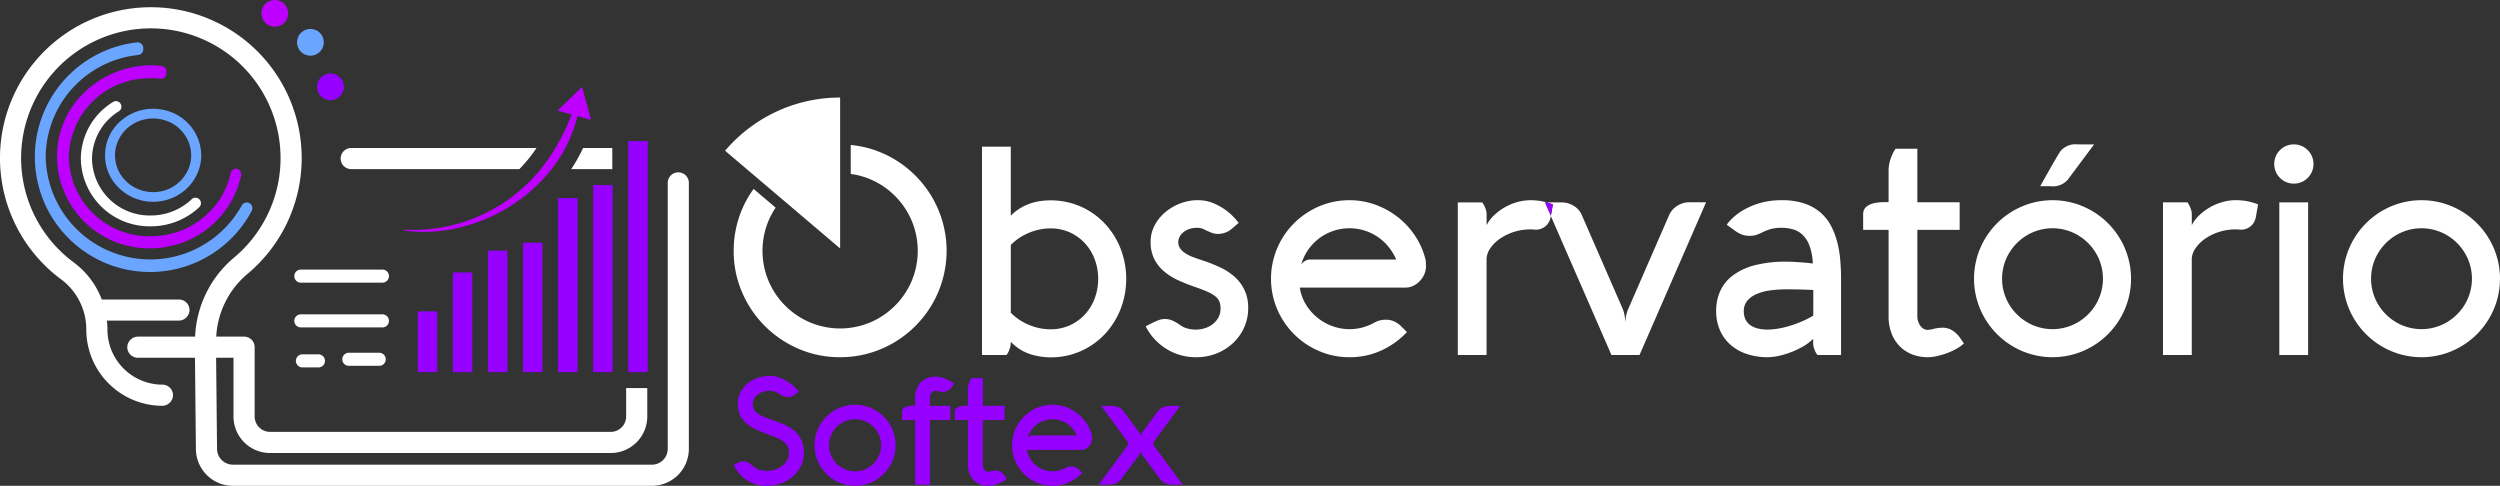 <svg xmlns="http://www.w3.org/2000/svg" xmlns:xlink="http://www.w3.org/1999/xlink" width="470.59" height="91.445" viewBox="0 0 470.59 91.445"><rect x="0" y="0" width="470.59" height="91.445" fill="#333333" stroke="none"/><defs><clipPath id="clip-path"><rect id="Ret&#xE2;ngulo_373" data-name="Ret&#xE2;ngulo 373" width="470.59" height="91.445" transform="translate(0 0)" fill="#9500ff"></rect></clipPath></defs><g id="Grupo_575" data-name="Grupo 575" transform="translate(0 0)"><g id="Grupo_574" data-name="Grupo 574" clip-path="url(#clip-path)"><path id="Caminho_484" data-name="Caminho 484" d="M147.126,74.429a5.54,5.54,0,0,0-1.116-.636,2.771,2.771,0,0,0-1.06-.236,4.146,4.146,0,0,0-1.251.184,3.5,3.5,0,0,0-1.031.509,2.56,2.56,0,0,0-.707.771,1.88,1.88,0,0,0-.261.968,2.431,2.431,0,0,0,.2,1.033,2.039,2.039,0,0,0,.636.756,5.308,5.308,0,0,0,1.137.629q.7.3,1.7.637c.329.132.662.256,1,.374s.662.246.982.382.636.285.947.446a6.01,6.01,0,0,1,.89.565,5.228,5.228,0,0,1,2.133,4.384,5.635,5.635,0,0,1-.565,2.531,6.189,6.189,0,0,1-1.526,1.973,7.1,7.1,0,0,1-2.218,1.287,7.61,7.61,0,0,1-2.628.459,6.634,6.634,0,0,1-4.564-1.625,6.366,6.366,0,0,1-.65-.657,6.58,6.58,0,0,1-.488-.642c-.137-.208-.252-.4-.346-.566s-.17-.31-.226-.424l.678-.353a2.133,2.133,0,0,1,1.117-.325,2.072,2.072,0,0,1,1.554.664l.226.184a4.03,4.03,0,0,0,1.194.7,4.248,4.248,0,0,0,1.5.248,4.868,4.868,0,0,0,1.427-.226,4.581,4.581,0,0,0,1.335-.658,3.588,3.588,0,0,0,.989-1.073,2.828,2.828,0,0,0,.389-1.491,2.354,2.354,0,0,0-.368-1.357,3.371,3.371,0,0,0-.953-.918,6.621,6.621,0,0,0-1.314-.65q-.729-.269-1.435-.551-1.046-.41-2.041-.848a7.892,7.892,0,0,1-1.781-1.067,4.746,4.746,0,0,1-1.257-1.54A4.877,4.877,0,0,1,138.9,76a4.671,4.671,0,0,1,.516-2.218,5.136,5.136,0,0,1,1.363-1.646,6.173,6.173,0,0,1,1.937-1.025,7.2,7.2,0,0,1,2.232-.353,5.022,5.022,0,0,1,1.653.283,7.967,7.967,0,0,1,1.54.72,8.666,8.666,0,0,1,1.3.961,9.367,9.367,0,0,1,.961.989l-.721.537a2.042,2.042,0,0,1-1.37.509,2.183,2.183,0,0,1-1.187-.329" fill="#9500ff"></path><path id="Caminho_485" data-name="Caminho 485" d="M153.328,83.815a7.4,7.4,0,0,1,.6-2.96,7.684,7.684,0,0,1,4.07-4.07,7.6,7.6,0,0,1,5.92,0,7.675,7.675,0,0,1,4.07,4.07,7.6,7.6,0,0,1,0,5.92,7.668,7.668,0,0,1-4.07,4.069,7.59,7.59,0,0,1-5.92,0,7.677,7.677,0,0,1-4.07-4.069,7.4,7.4,0,0,1-.6-2.96m2.727,0a4.7,4.7,0,0,0,.389,1.907,4.958,4.958,0,0,0,2.606,2.607,4.874,4.874,0,0,0,3.816,0,4.964,4.964,0,0,0,2.607-2.607,4.883,4.883,0,0,0,0-3.815,4.967,4.967,0,0,0-2.607-2.606,4.874,4.874,0,0,0-3.816,0,4.96,4.96,0,0,0-2.606,2.606,4.705,4.705,0,0,0-.389,1.908" fill="#9500ff"></path><path id="Caminho_486" data-name="Caminho 486" d="M172.262,91.233V79.067h-2.473V77.541q0-1.173,2.162-1.173h.311V74.856a4.557,4.557,0,0,1,.268-1.589,3.62,3.62,0,0,1,.763-1.251,3.5,3.5,0,0,1,1.2-.819,4.085,4.085,0,0,1,2.487-.184,7.723,7.723,0,0,1,.982.3,6.837,6.837,0,0,1,.919.424,3.133,3.133,0,0,1,.685.494l-.325.509a2.337,2.337,0,0,1-.742.742,1.856,1.856,0,0,1-1.01.289,4.017,4.017,0,0,1-1.06-.169.442.442,0,0,1-.1-.014.974.974,0,0,0-.24-.029.819.819,0,0,0-.445.121,1.056,1.056,0,0,0-.318.31,1.631,1.631,0,0,0-.2.417,1.514,1.514,0,0,0-.07.452V76.4h3.829v2.67H175.06V91.233Z" fill="#9500ff"></path><path id="Caminho_487" data-name="Caminho 487" d="M184.993,87.489a1.481,1.481,0,0,0,.071.452,1.63,1.63,0,0,0,.2.417,1.059,1.059,0,0,0,.318.311.822.822,0,0,0,.446.12l.339-.043a4.058,4.058,0,0,1,1.059-.169,1.772,1.772,0,0,1,1.018.3,2.716,2.716,0,0,1,.735.734l.339.495a3.313,3.313,0,0,1-.685.5,6.51,6.51,0,0,1-.919.431,7.471,7.471,0,0,1-.989.3,4.117,4.117,0,0,1-2.494-.183,3.49,3.49,0,0,1-1.2-.82,3.606,3.606,0,0,1-.763-1.25,4.559,4.559,0,0,1-.269-1.59V79.068h-2.472V77.541q0-1.171,2.162-1.172h.31V73.317a3.294,3.294,0,0,1,.106-.848,4.615,4.615,0,0,1,.233-.678,4.1,4.1,0,0,1,.34-.608h2.119v5.2H189.1v2.685h-4.112Z" fill="#9500ff"></path><path id="Caminho_488" data-name="Caminho 488" d="M205.566,82.558a1.982,1.982,0,0,1-.191.883,2.393,2.393,0,0,1-.473.664,2.064,2.064,0,0,1-.629.424,1.686,1.686,0,0,1-.657.148H193.3a4.306,4.306,0,0,0,.566,1.6,4.946,4.946,0,0,0,1.087,1.278,5.079,5.079,0,0,0,1.47.855,4.876,4.876,0,0,0,2.96.149,5.111,5.111,0,0,0,1.138-.46,2.448,2.448,0,0,1,.551-.226,2.325,2.325,0,0,1,.593-.07,1.934,1.934,0,0,1,.82.169,2.408,2.408,0,0,1,.692.495l.537.537a7.9,7.9,0,0,1-2.487,1.787,7.308,7.308,0,0,1-3.094.657,7.392,7.392,0,0,1-2.96-.6,7.675,7.675,0,0,1-4.07-4.07,7.6,7.6,0,0,1,0-5.92,7.684,7.684,0,0,1,4.07-4.07,7.392,7.392,0,0,1,2.96-.6,7.284,7.284,0,0,1,2.515.438,7.894,7.894,0,0,1,2.176,1.2,7.771,7.771,0,0,1,1.674,1.808,7.3,7.3,0,0,1,1.011,2.275,1.243,1.243,0,0,1,.042.325c0,.114.005.222.014.326m-11.205-.608h8.308a5.1,5.1,0,0,0-.734-1.222,4.876,4.876,0,0,0-2.332-1.59,4.932,4.932,0,0,0-3.059.035,4.875,4.875,0,0,0-3.1,3.243,1.391,1.391,0,0,1,.339-.311,1,1,0,0,1,.579-.155" fill="#9500ff"></path><path id="Caminho_489" data-name="Caminho 489" d="M222.169,76.4l-4.945,6.712a.875.875,0,0,0-.1.395.722.722,0,0,0,.141.453l5.369,7.276h-1.921a3.167,3.167,0,0,1-1.449-.318,2.643,2.643,0,0,1-1.038-.953l-3.278-4.423a.875.875,0,0,1-.163-.367c-.033-.151-.054-.259-.063-.325q-.029.084-.078.318a1.036,1.036,0,0,1-.148.374l-3.279,4.423a2.643,2.643,0,0,1-1.038.953,3.169,3.169,0,0,1-1.448.318H206.81l5.369-7.276a.722.722,0,0,0,.141-.453.886.886,0,0,0-.1-.395L207.276,76.4H209.2a3.166,3.166,0,0,1,1.448.318,2.656,2.656,0,0,1,1.039.954l2.812,3.8a1.06,1.06,0,0,1,.155.41,1.907,1.907,0,0,0,.071.31c.009-.047.028-.15.056-.31a.936.936,0,0,1,.17-.41l2.812-3.8a2.646,2.646,0,0,1,1.038-.954,3.166,3.166,0,0,1,1.448-.318Z" fill="#9500ff"></path><path id="Caminho_490" data-name="Caminho 490" d="M207.932,42.049a13.954,13.954,0,0,0-4.516-3.174,14.141,14.141,0,0,0-7.58-1.026,10.375,10.375,0,0,0-1.929.465,9.812,9.812,0,0,0-1.888.889,8.7,8.7,0,0,0-1.752,1.41v-13h-5.418V66.828h4.6a3.07,3.07,0,0,0,.41-.657,5.4,5.4,0,0,0,.26-.725,4.087,4.087,0,0,0,.15-.917v-.191a8.8,8.8,0,0,0,3.626,2.312,12.865,12.865,0,0,0,3.872.616,13.745,13.745,0,0,0,5.651-1.163,13.969,13.969,0,0,0,4.516-3.174,14.8,14.8,0,0,0,2.982-4.707,15.743,15.743,0,0,0,0-11.466,14.8,14.8,0,0,0-2.982-4.707m-1.875,14.134a9.215,9.215,0,0,1-1.847,3.01,8.831,8.831,0,0,1-2.832,2.039,8.564,8.564,0,0,1-3.613.752,10.459,10.459,0,0,1-4.091-.834,10.307,10.307,0,0,1-3.407-2.285V46.113a10.322,10.322,0,0,1,3.407-2.285,10.443,10.443,0,0,1,4.091-.835,8.565,8.565,0,0,1,3.613.753,8.831,8.831,0,0,1,2.832,2.039,9.2,9.2,0,0,1,1.847,3.01,10.713,10.713,0,0,1,0,7.388" fill="#fff"></path><path id="Caminho_491" data-name="Caminho 491" d="M232.34,52.051a11.457,11.457,0,0,0-2.723-1.751,30.413,30.413,0,0,0-3.174-1.258q-.849-.273-1.683-.576a8.309,8.309,0,0,1-1.491-.7,3.82,3.82,0,0,1-1.068-.93,2.117,2.117,0,0,1-.41-1.328,2.253,2.253,0,0,1,.164-.726,2.448,2.448,0,0,1,.589-.875,3.514,3.514,0,0,1,1.121-.724,4.476,4.476,0,0,1,1.765-.3,2.588,2.588,0,0,1,1.177.274,15.741,15.741,0,0,0,1.437.643,3.269,3.269,0,0,0,1.163.233,3.991,3.991,0,0,0,2.681-.985l1.286-1.1q-.137-.162-.725-.848a10.688,10.688,0,0,0-1.587-1.45,11.426,11.426,0,0,0-2.38-1.369,7.57,7.57,0,0,0-3.052-.6,9.046,9.046,0,0,0-3.229.6,9.827,9.827,0,0,0-2.832,1.643,8.253,8.253,0,0,0-2.011,2.476,6.5,6.5,0,0,0-.767,3.106A7.034,7.034,0,0,0,217.3,48.8a7.465,7.465,0,0,0,1.861,2.324,11.584,11.584,0,0,0,2.613,1.63q1.464.669,2.969,1.189,1.45.494,2.422.917a7.2,7.2,0,0,1,1.546.875,2.587,2.587,0,0,1,.808,1,3.378,3.378,0,0,1,.232,1.314,3.487,3.487,0,0,1-.411,1.724,4.015,4.015,0,0,1-1.066,1.245,4.709,4.709,0,0,1-1.492.766,5.614,5.614,0,0,1-1.683.26,6.07,6.07,0,0,1-1.533-.192,4.232,4.232,0,0,1-1.368-.629,9.076,9.076,0,0,0-1.546-.9,3.433,3.433,0,0,0-2.435-.1,8.379,8.379,0,0,0-1.081.452l-1.478.738a10.214,10.214,0,0,0,1.683,2.436,11.023,11.023,0,0,0,2.23,1.833,10.184,10.184,0,0,0,2.641,1.164,10.621,10.621,0,0,0,2.887.4,10.376,10.376,0,0,0,3.968-.74,9.7,9.7,0,0,0,3.12-2.011,9.153,9.153,0,0,0,2.038-2.928,8.67,8.67,0,0,0,.725-3.516,7.541,7.541,0,0,0-2.613-5.993" fill="#fff"></path><path id="Caminho_492" data-name="Caminho 492" d="M175.436,37.1a20.217,20.217,0,0,0-7.183-7.183,19.923,19.923,0,0,0-4.789-2.025,19.459,19.459,0,0,0-3.323-.6v5.459a13.824,13.824,0,0,1,3.692,1,14.716,14.716,0,0,1,7.772,7.771,14.673,14.673,0,0,1,0,11.384,14.722,14.722,0,0,1-7.772,7.772,14.671,14.671,0,0,1-11.383,0,14.722,14.722,0,0,1-7.772-7.772,14.673,14.673,0,0,1,0-11.384A15.3,15.3,0,0,1,146,39.083l-4.146-3.521c-.356.5-.7,1-1.01,1.534a19.848,19.848,0,0,0-2.737,10.111,19.435,19.435,0,0,0,1.574,7.8,20.176,20.176,0,0,0,10.658,10.659,19.444,19.444,0,0,0,7.8,1.574A19.847,19.847,0,0,0,168.253,64.5a20.239,20.239,0,0,0,7.183-7.183,19.985,19.985,0,0,0,0-20.223" fill="#fff"></path><path id="Caminho_493" data-name="Caminho 493" d="M389.207,33.854l4.98-6.677h-3.119a3.65,3.65,0,0,0-3.147,1.2q-.328.328-3.886,6.677h2.026a3.69,3.69,0,0,0,3.146-1.2" fill="#fff"></path><rect id="Ret&#xE2;ngulo_365" data-name="Ret&#xE2;ngulo 365" width="5.418" height="28.733" transform="translate(429.051 38.095)" fill="#fff"></rect><path id="Caminho_494" data-name="Caminho 494" d="M396.8,42.022a14.965,14.965,0,0,0-4.706-3.174,14.712,14.712,0,0,0-11.466,0,14.866,14.866,0,0,0-7.881,7.881,14.712,14.712,0,0,0,0,11.466,14.866,14.866,0,0,0,7.881,7.881,14.712,14.712,0,0,0,11.466,0,14.875,14.875,0,0,0,7.881-7.881,14.712,14.712,0,0,0,0-11.466,14.955,14.955,0,0,0-3.175-4.707m-1.7,14.134a9.625,9.625,0,0,1-5.049,5.049,9.451,9.451,0,0,1-7.389,0,9.628,9.628,0,0,1-5.048-5.049,9.449,9.449,0,0,1,0-7.388,9.628,9.628,0,0,1,5.048-5.049,9.44,9.44,0,0,1,7.389,0,9.625,9.625,0,0,1,5.049,5.049,9.437,9.437,0,0,1,0,7.388" fill="#fff"></path><path id="Caminho_495" data-name="Caminho 495" d="M418.282,38.054a10.358,10.358,0,0,0-4.337,2.5,6.75,6.75,0,0,0-1.369,1.833v-2a2.945,2.945,0,0,0-.137-.916,5.071,5.071,0,0,0-.287-.725,5.4,5.4,0,0,0-.4-.657h-4.6V66.828h5.418V48.6a3.962,3.962,0,0,1,.767-1.957,7.115,7.115,0,0,1,1.792-1.738,10.1,10.1,0,0,1,5.678-1.723c.237,0,.4,0,.492.014s.161.013.206.013a.238.238,0,0,1,.1.014.53.53,0,0,0,.164.014,2.838,2.838,0,0,0,1.888-.644,2.973,2.973,0,0,0,.985-1.792l.41-2.326a11.1,11.1,0,0,0-4.186-.794,9.207,9.207,0,0,0-2.586.37" fill="#fff"></path><path id="Caminho_496" data-name="Caminho 496" d="M367.59,62.258a3.43,3.43,0,0,0-1.971-.574,7.845,7.845,0,0,0-2.051.327l-.658.083a1.573,1.573,0,0,1-.861-.233,2.005,2.005,0,0,1-.616-.6,3.127,3.127,0,0,1-.383-.808,2.9,2.9,0,0,1-.137-.876V43.268h7.963v-5.2h-7.963V28h-4.1a7.813,7.813,0,0,0-.656,1.177,8.734,8.734,0,0,0-.452,1.313,6.336,6.336,0,0,0-.206,1.643v5.911h-.6q-4.187,0-4.187,2.271v2.956h4.788V59.576a8.816,8.816,0,0,0,.521,3.079,6.983,6.983,0,0,0,1.477,2.421,6.722,6.722,0,0,0,2.327,1.588,7.9,7.9,0,0,0,3.091.575,8.013,8.013,0,0,0,1.739-.219,14.645,14.645,0,0,0,1.915-.575,12.294,12.294,0,0,0,1.779-.834,6.328,6.328,0,0,0,1.327-.972l-.657-.958a5.293,5.293,0,0,0-1.423-1.423" fill="#fff"></path><path id="Caminho_497" data-name="Caminho 497" d="M434.4,28.257a3.737,3.737,0,0,0-1.177-.792,3.726,3.726,0,0,0-2.873,0,3.706,3.706,0,0,0-1.971,1.97,3.739,3.739,0,0,0,0,2.873,3.754,3.754,0,0,0,.794,1.177,3.712,3.712,0,0,0,1.177.793,3.726,3.726,0,0,0,2.873,0,3.709,3.709,0,0,0,1.97-1.97,3.727,3.727,0,0,0,0-2.873,3.739,3.739,0,0,0-.793-1.178" fill="#fff"></path><path id="Caminho_498" data-name="Caminho 498" d="M469.427,46.729a14.875,14.875,0,0,0-7.881-7.881,14.712,14.712,0,0,0-11.466,0,14.866,14.866,0,0,0-7.881,7.881,14.712,14.712,0,0,0,0,11.466,14.866,14.866,0,0,0,7.881,7.881,14.712,14.712,0,0,0,11.466,0,14.875,14.875,0,0,0,7.881-7.881,14.712,14.712,0,0,0,0-11.466m-4.871,9.427a9.625,9.625,0,0,1-5.049,5.049,9.451,9.451,0,0,1-7.389,0,9.628,9.628,0,0,1-5.048-5.049,9.449,9.449,0,0,1,0-7.388,9.628,9.628,0,0,1,5.048-5.049,9.44,9.44,0,0,1,7.389,0,9.625,9.625,0,0,1,5.049,5.049,9.437,9.437,0,0,1,0,7.388" fill="#fff"></path><path id="Caminho_499" data-name="Caminho 499" d="M315.707,38.752a4.015,4.015,0,0,0-1.561,1.833l-7.662,17.6a6.488,6.488,0,0,0-.519,2.517q-.055-.711-.164-1.341a6.006,6.006,0,0,0-.328-1.176L297.81,40.613a3.651,3.651,0,0,0-1.533-1.834,4.362,4.362,0,0,0-2.353-.684H291.16a10.689,10.689,0,0,1,1.15.383l-.386,2.186,11.413,26.164h5.281l12.533-28.76h-3.118a4.224,4.224,0,0,0-2.326.684" fill="#fff"></path><path id="Caminho_500" data-name="Caminho 500" d="M291.161,38.1H290.8l1.121,2.569.385-2.186a10.9,10.9,0,0,0-1.149-.383" fill="#9500ff"></path><path id="Caminho_501" data-name="Caminho 501" d="M345.766,45.333a13.546,13.546,0,0,0-1.231-3.051,8.446,8.446,0,0,0-2.026-2.422,9.135,9.135,0,0,0-3-1.6,13.2,13.2,0,0,0-4.1-.575,14.8,14.8,0,0,0-4.214.561,14.1,14.1,0,0,0-3.53,1.6,12,12,0,0,0-1.149.862,10.226,10.226,0,0,0-.822.78,6.53,6.53,0,0,0-.656.821l1.56,1.122a5.353,5.353,0,0,0,1.272.711,3.818,3.818,0,0,0,1.382.247,4.156,4.156,0,0,0,1.532-.233q.574-.232,1.163-.52a9.162,9.162,0,0,1,1.354-.519,7.551,7.551,0,0,1,2.108-.233,7.66,7.66,0,0,1,2.106.287,4.306,4.306,0,0,1,1.807,1.04,5.548,5.548,0,0,1,1.3,2.066,11.061,11.061,0,0,1,.615,3.339c-.072-.018-.26-.046-.561-.082s-.679-.073-1.135-.11-.972-.073-1.546-.11-1.173-.054-1.793-.054a22.991,22.991,0,0,0-5.841.656,11.858,11.858,0,0,0-4.1,1.875,7.649,7.649,0,0,0-2.422,2.928,9.03,9.03,0,0,0-.794,3.845,8.85,8.85,0,0,0,.7,3.571,7.8,7.8,0,0,0,1.97,2.736,8.862,8.862,0,0,0,3.066,1.752,12.109,12.109,0,0,0,3.953.616,9.936,9.936,0,0,0,2.134-.261,16.05,16.05,0,0,0,4.584-1.792,8.924,8.924,0,0,0,1.847-1.4v.739a3.5,3.5,0,0,0,.233,1.245,3.727,3.727,0,0,0,.588,1.054h4.434V52.489q0-1.861-.166-3.681a19.988,19.988,0,0,0-.615-3.475m-4.447,14.079a18.422,18.422,0,0,1-2.12,1.081,21.3,21.3,0,0,1-2.231.821,18.684,18.684,0,0,1-2.216.534,12.011,12.011,0,0,1-2.052.191,7.737,7.737,0,0,1-1.752-.191,4.212,4.212,0,0,1-1.422-.6,2.9,2.9,0,0,1-.945-1.067,3.479,3.479,0,0,1-.342-1.615,2.967,2.967,0,0,1,.617-1.9,4.458,4.458,0,0,1,1.7-1.272,9.514,9.514,0,0,1,2.544-.712,21.407,21.407,0,0,1,3.161-.219q.9,0,1.765.014c.574.009,1.1.023,1.56.041s.857.032,1.176.041a3.274,3.274,0,0,1,.561.041Z" fill="#fff"></path><path id="Caminho_502" data-name="Caminho 502" d="M268.311,48.768a14.087,14.087,0,0,0-1.957-4.406,15.05,15.05,0,0,0-3.242-3.5,15.3,15.3,0,0,0-4.215-2.326,14.117,14.117,0,0,0-4.871-.848,14.322,14.322,0,0,0-5.733,1.163,14.875,14.875,0,0,0-7.881,7.881,14.712,14.712,0,0,0,0,11.466,14.875,14.875,0,0,0,7.881,7.881,14.322,14.322,0,0,0,5.733,1.163,14.158,14.158,0,0,0,5.993-1.272,15.308,15.308,0,0,0,4.816-3.462l-1.039-1.04a4.7,4.7,0,0,0-1.341-.958,3.747,3.747,0,0,0-1.588-.328,4.525,4.525,0,0,0-1.149.137,4.723,4.723,0,0,0-1.067.437,9.807,9.807,0,0,1-2.2.89,9.444,9.444,0,0,1-5.733-.288,9.8,9.8,0,0,1-2.846-1.655,9.641,9.641,0,0,1-2.107-2.476,8.372,8.372,0,0,1-1.094-3.093h19.976a3.224,3.224,0,0,0,1.272-.287,3.989,3.989,0,0,0,1.218-.821,4.63,4.63,0,0,0,.917-1.286,3.837,3.837,0,0,0,.369-1.711q-.027-.3-.027-.629a2.369,2.369,0,0,0-.082-.629m-21.591.082a1.935,1.935,0,0,0-1.122.3,2.68,2.68,0,0,0-.657.6,9.407,9.407,0,0,1,6.007-6.28,9.533,9.533,0,0,1,5.924-.069,9.431,9.431,0,0,1,4.515,3.079,9.911,9.911,0,0,1,1.423,2.367Z" fill="#fff"></path><path id="Caminho_503" data-name="Caminho 503" d="M291.161,38.1a11.279,11.279,0,0,0-3.037-.411,9.2,9.2,0,0,0-2.586.37,10.358,10.358,0,0,0-4.337,2.5,6.751,6.751,0,0,0-1.369,1.833v-2a2.945,2.945,0,0,0-.137-.916,5.188,5.188,0,0,0-.287-.725,5.547,5.547,0,0,0-.4-.657h-4.6V66.828h5.418V48.6a3.96,3.96,0,0,1,.766-1.957,7.131,7.131,0,0,1,1.792-1.738,10.107,10.107,0,0,1,5.679-1.723c.236,0,.4,0,.492.014s.16.013.2.013a.244.244,0,0,1,.1.014.525.525,0,0,0,.164.014,2.839,2.839,0,0,0,1.888-.644A2.978,2.978,0,0,0,291.9,40.8l.025-.14L290.8,38.1Z" fill="#fff"></path><path id="Caminho_504" data-name="Caminho 504" d="M66.116,27.858a1.988,1.988,0,1,0,0,3.977H97.768a27.8,27.8,0,0,0,3.22-3.977Z" fill="#fff"></path><path id="Caminho_505" data-name="Caminho 505" d="M125.691,34.429v50.06a2.979,2.979,0,0,1-2.979,2.979H43.835a2.988,2.988,0,0,1-2.98-3L40.679,67.34h3.274V78.393a6.881,6.881,0,0,0,6.881,6.881H114.96a6.881,6.881,0,0,0,6.881-6.881V73.049h-3.978v5.344a2.9,2.9,0,0,1-2.9,2.9H50.834a2.9,2.9,0,0,1-2.9-2.9V65.351a1.99,1.99,0,0,0-1.989-1.989H40.705a16.542,16.542,0,0,1,5.862-11.788,28.395,28.395,0,1,0-35.023,1.037,11.754,11.754,0,0,1,4.7,9.441,14.35,14.35,0,0,0,14.18,14.333,2.078,2.078,0,0,0,2.119-1.68,1.99,1.99,0,0,0-1.965-2.3A10.368,10.368,0,0,1,20.223,62.052a15.712,15.712,0,0,0-.1-1.7H33.579A2.063,2.063,0,0,0,35.647,58.7a1.989,1.989,0,0,0-1.961-2.322H19.159a15.551,15.551,0,0,0-5.253-6.965,24.418,24.418,0,1,1,30.114-.893,20.51,20.51,0,0,0-7.29,14.843H26.056a2.063,2.063,0,0,0-2.068,1.655,1.991,1.991,0,0,0,1.961,2.323H36.7l.176,17.149a6.964,6.964,0,0,0,6.957,6.956h78.877a6.956,6.956,0,0,0,6.957-6.956V34.429a1.989,1.989,0,1,0-3.978,0" fill="#fff"></path><path id="Caminho_506" data-name="Caminho 506" d="M65.661,66.4a1.231,1.231,0,1,0,0,2.462h5.72a1.231,1.231,0,1,0,0-2.462Z" fill="#fff"></path><path id="Caminho_507" data-name="Caminho 507" d="M73.215,60.4a1.231,1.231,0,0,0-1.231-1.231H56.63a1.231,1.231,0,1,0,0,2.462H71.984A1.231,1.231,0,0,0,73.215,60.4" fill="#fff"></path><path id="Caminho_508" data-name="Caminho 508" d="M71.983,50.743H56.629a1.231,1.231,0,1,0,0,2.462H71.983a1.231,1.231,0,0,0,0-2.462" fill="#fff"></path><path id="Caminho_509" data-name="Caminho 509" d="M114.96,27.858h-5.2a29.421,29.421,0,0,1-2.241,3.977h7.442c.027,0,.053.008.08.009h.217V27.881c-.1-.005-.2-.023-.3-.023" fill="#fff"></path><path id="Caminho_510" data-name="Caminho 510" d="M58.432,10.479a2.515,2.515,0,1,0-2.515-2.515,2.515,2.515,0,0,0,2.515,2.515" fill="#6aa6ff"></path><path id="Caminho_511" data-name="Caminho 511" d="M59.689,16.346A2.515,2.515,0,1,0,62.2,13.831a2.515,2.515,0,0,0-2.515,2.515" fill="#9500ff"></path><path id="Caminho_512" data-name="Caminho 512" d="M56.931,66.7a1.231,1.231,0,1,0,0,2.462H59.94a1.231,1.231,0,1,0,0-2.462Z" fill="#fff"></path><path id="Caminho_513" data-name="Caminho 513" d="M51.726,5.03a2.515,2.515,0,1,0-2.515-2.515A2.515,2.515,0,0,0,51.726,5.03" fill="#bd00ff"></path><rect id="Ret&#xE2;ngulo_366" data-name="Ret&#xE2;ngulo 366" width="3.668" height="11.438" transform="translate(78.637 58.61)" fill="#9500ff"></rect><rect id="Ret&#xE2;ngulo_367" data-name="Ret&#xE2;ngulo 367" width="3.668" height="18.767" transform="translate(85.241 51.282)" fill="#9500ff"></rect><rect id="Ret&#xE2;ngulo_368" data-name="Ret&#xE2;ngulo 368" width="3.668" height="22.876" transform="translate(91.844 47.172)" fill="#9500ff"></rect><rect id="Ret&#xE2;ngulo_369" data-name="Ret&#xE2;ngulo 369" width="3.668" height="24.362" transform="translate(98.447 45.687)" fill="#9500ff"></rect><rect id="Ret&#xE2;ngulo_370" data-name="Ret&#xE2;ngulo 370" width="3.668" height="32.762" transform="translate(105.05 37.286)" fill="#9500ff"></rect><rect id="Ret&#xE2;ngulo_371" data-name="Ret&#xE2;ngulo 371" width="3.668" height="35.205" transform="translate(111.653 34.843)" fill="#9500ff"></rect><rect id="Ret&#xE2;ngulo_372" data-name="Ret&#xE2;ngulo 372" width="3.668" height="43.494" transform="translate(118.257 26.555)" fill="#9500ff"></rect><path id="Caminho_514" data-name="Caminho 514" d="M111.236,22.561l-1.661-6.215-.413.4-.015,0-.006.022-4.194,4.048,2.653.737a36.944,36.944,0,0,1-2.8,5.834A30.966,30.966,0,0,1,76.127,43.238l-.015.167c14.081,1.913,29.351-7.694,32.575-21.552Z" fill="#bd00ff"></path><path id="Caminho_515" data-name="Caminho 515" d="M44.4,31.76a1.022,1.022,0,0,0-.993.83,14.513,14.513,0,0,1-2.455,5.525,15.517,15.517,0,0,1-12.6,6.354A15.138,15.138,0,0,1,12.964,29.593a15.079,15.079,0,0,1,14-14.809c.457-.04.917-.068,1.384-.068a15.71,15.71,0,0,1,1.865.112,1,1,0,0,0,1.112-1.006v-.385a1.009,1.009,0,0,0-.867-1.007,17.478,17.478,0,0,0-2.22-.142c-.14,0-.279,0-.418.01-8.729.365-16.185,6.846-17.021,15.542A17.348,17.348,0,0,0,28.241,46.747,17.545,17.545,0,0,0,43.4,38.115,17.057,17.057,0,0,0,45.4,33,1.024,1.024,0,0,0,44.4,31.76Z" fill="#bd00ff"></path><path id="Caminho_516" data-name="Caminho 516" d="M37.4,37.411a1.029,1.029,0,0,0-1.322.092q-.332.321-.694.612a11.21,11.21,0,0,1-7.03,2.449A10.85,10.85,0,0,1,17.322,29.9a10.559,10.559,0,0,1,5.032-8.938,1.042,1.042,0,0,0,.5-.879,1.031,1.031,0,0,0-1.551-.9A12.593,12.593,0,0,0,15.217,29.9,12.921,12.921,0,0,0,28.351,42.6a13.316,13.316,0,0,0,9.143-3.587A1.043,1.043,0,0,0,37.4,37.411Z" fill="#fff"></path><path id="Caminho_517" data-name="Caminho 517" d="M46.44,38.115a1.067,1.067,0,0,0-.932.562A19.686,19.686,0,0,1,8.6,29.518,19.418,19.418,0,0,1,26,10.353a1.074,1.074,0,0,0,.972-1.06V9.041a1.061,1.061,0,0,0-1.159-1.065A21.68,21.68,0,1,0,47.39,39.682,1.071,1.071,0,0,0,46.44,38.115Z" fill="#6aa6ff"></path><path id="Caminho_518" data-name="Caminho 518" d="M22.856,22.657a8.539,8.539,0,0,0,0,13.144,9.082,9.082,0,0,0,1.579,1.083,9.175,9.175,0,0,0,2.532.913,9.379,9.379,0,0,0,1.857.186,9.252,9.252,0,0,0,4.388-1.1A8.84,8.84,0,0,0,37.49,31.76a8.49,8.49,0,0,0,.388-2.532,8.8,8.8,0,0,0-6.55-8.406,9.273,9.273,0,0,0-4.361-.161,9.136,9.136,0,0,0-4.111,2m5.968-.36a7.378,7.378,0,0,1,2.5.443,6.944,6.944,0,0,1,4.665,6.488,6.7,6.7,0,0,1-.5,2.532,7.166,7.166,0,0,1-6.668,4.4,7.374,7.374,0,0,1-1.857-.244,7.167,7.167,0,0,1-4.111-2.849,6.732,6.732,0,0,1,0-7.678,7.163,7.163,0,0,1,4.111-2.85,7.419,7.419,0,0,1,1.857-.243" fill="#6aa6ff"></path><path id="Caminho_519" data-name="Caminho 519" d="M136.49,28.379a28.345,28.345,0,0,1,21.652-10.018V46.768Z" fill="#fff"></path></g></g></svg>